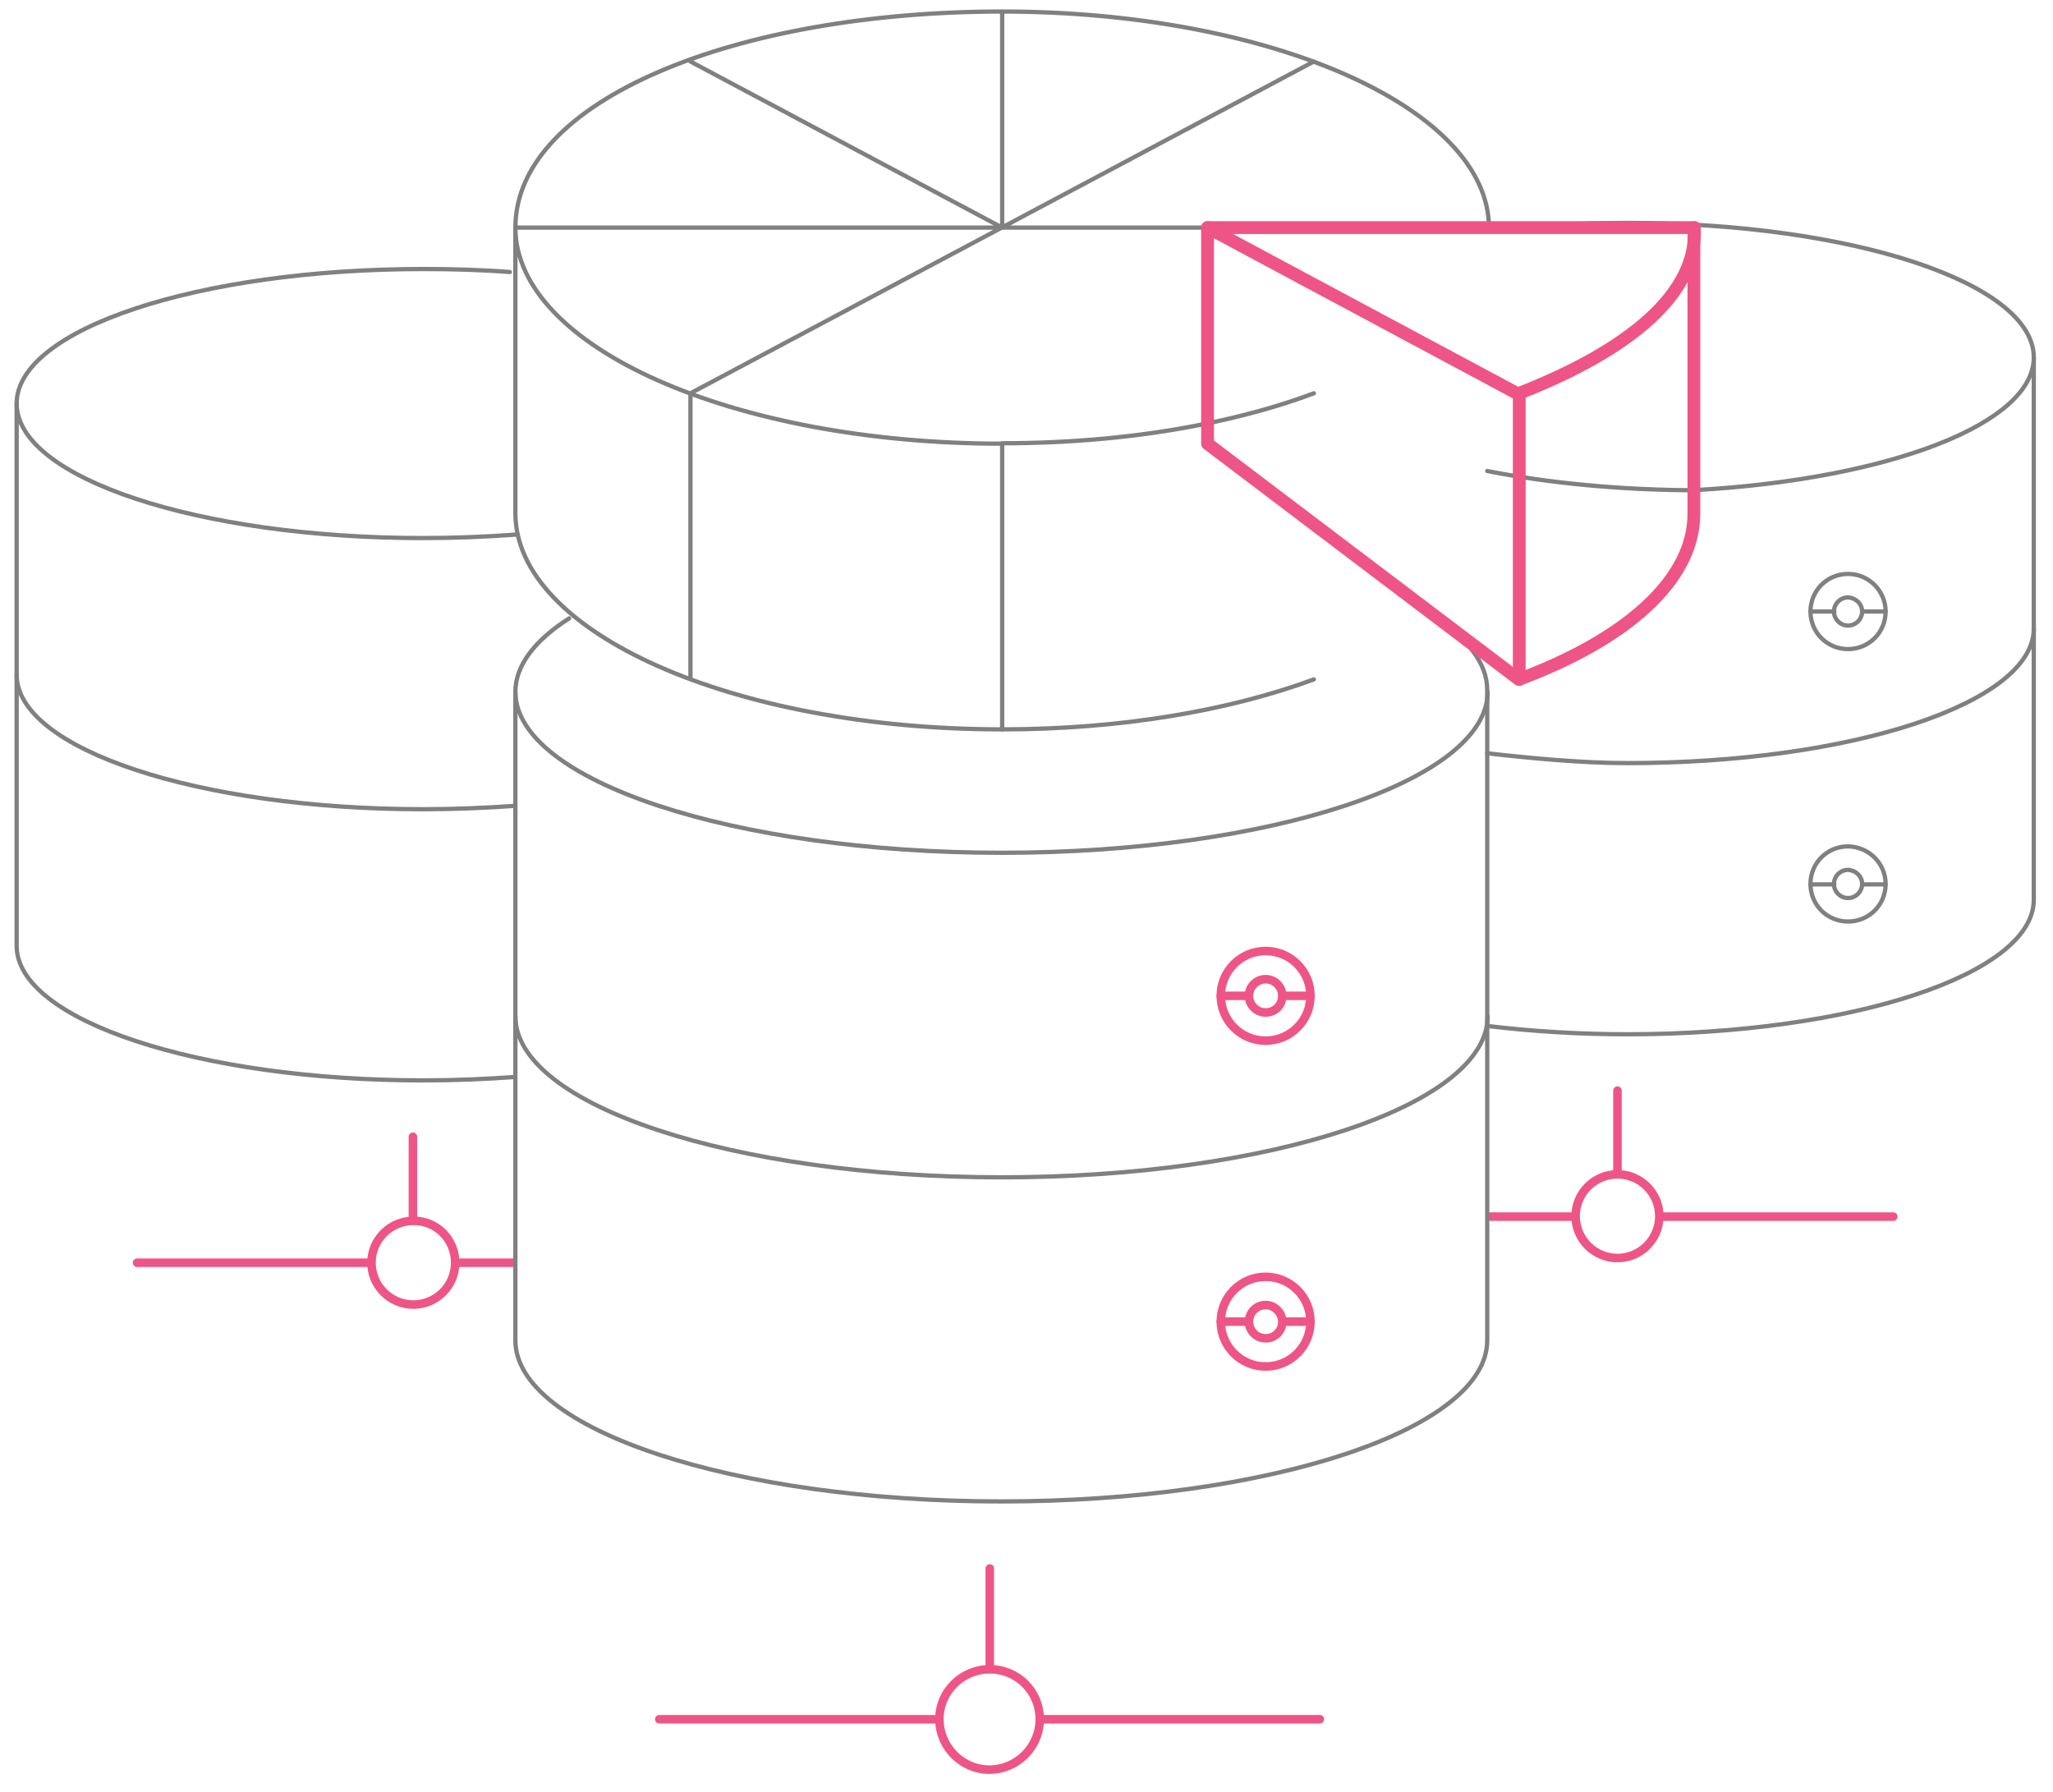 <?xml version="1.0" encoding="utf-8"?>
<!-- Generator: Adobe Illustrator 24.3.0, SVG Export Plug-In . SVG Version: 6.00 Build 0)  -->
<svg version="1.1" id="Layer_1" xmlns="http://www.w3.org/2000/svg" xmlns:xlink="http://www.w3.org/1999/xlink" x="0px" y="0px"
	 viewBox="0 0 480.8 419.6" style="enable-background:new 0 0 480.8 419.6;" xml:space="preserve">
<style type="text/css">
	.dbaasscale0{fill:none;stroke:#808080;stroke-linecap:round;stroke-linejoin:round;stroke-miterlimit:10;}
	.dbaasscale1{fill:none;stroke:#EE5586;stroke-width:2;stroke-linecap:round;stroke-linejoin:round;stroke-miterlimit:10;}
	.dbaasscale2{fill:none;}
	.dbaasscale3{fill:none;stroke:#EE5586;stroke-width:3;stroke-linecap:round;stroke-linejoin:round;stroke-miterlimit:10;}
</style>
<path class="dbaasscale0" d="M120.6,252.2c-6.9,0.5-14.1,0.8-21.5,0.8c-52.6,0-95.2-14.1-95.2-31.5v-127C3.9,77.1,46.5,63,99.1,63
	c7,0,13.8,0.2,20.3,0.7"/>
<path class="dbaasscale0" d="M120.7,125.2c-7,0.5-14.2,0.8-21.7,0.8c-52.6,0-95.1-14.1-95.1-31.5 M120.7,188.7c-7,0.5-14.2,0.8-21.7,0.8
	c-52.6,0-95.1-14.1-95.1-31.5"/>
<path id="svg-concept" class="dbaasscale1" d="M106.6,295.7c0,5.4-4.4,9.8-9.8,9.8s-9.8-4.4-9.8-9.8s4.4-9.8,9.8-9.8
	C102.2,285.8,106.6,290.2,106.6,295.7z M96.7,266.2v19.6 M32.1,295.7h54.8 M106.6,295.7h13.5"/>
<path class="dbaasscale0" d="M350.5,53.9c9.6-1.1,19.9-1.7,30.6-1.7c52.6,0,95.2,14.1,95.2,31.5v127c0,17.4-42.6,31.5-95.2,31.5
	c-11.4,0-22.3-0.7-32.4-1.9"/>
<path class="dbaasscale0" d="M441.6,143.2c0,4.9-3.9,8.8-8.8,8.8s-8.8-3.9-8.8-8.8s3.9-8.8,8.8-8.8S441.6,138.4,441.6,143.2z"/>
<path class="dbaasscale0" d="M436.1,143.2c0,1.8-1.5,3.3-3.3,3.3s-3.3-1.5-3.3-3.3s1.5-3.3,3.3-3.3C434.6,140,436.1,141.4,436.1,143.2z"/>
<line class="dbaasscale0" x1="441.6" y1="143.2" x2="436.1" y2="143.2"/>
<line class="dbaasscale0" x1="429.6" y1="143.2" x2="424" y2="143.2"/>
<path class="dbaasscale0" d="M441.6,207c0,4.9-3.9,8.8-8.8,8.8s-8.8-3.9-8.8-8.8s3.9-8.8,8.8-8.8C437.7,198.3,441.6,202.2,441.6,207z"/>
<path class="dbaasscale0" d="M436.1,207c0,1.8-1.5,3.3-3.3,3.3s-3.3-1.5-3.3-3.3s1.5-3.3,3.3-3.3C434.6,203.8,436.1,205.2,436.1,207z
	 M441.6,207.1h-5.5 M429.6,207.1H424"/>
<path class="dbaasscale0" d="M476.3,83.7c0,15.5-33.7,28.3-78.1,31 M476.3,147.2c0,17.4-42.6,31.5-95.2,31.5c-10.7,0-23.2-1.2-32.8-2.3"/>
<path id="svg-concept" class="dbaasscale1" d="M388.6,284.8c0,5.4-4.4,9.8-9.8,9.8s-9.8-4.4-9.8-9.8s4.4-9.8,9.8-9.8
	S388.6,279.4,388.6,284.8z M378.8,255.4V275 M349.1,284.9H369 M388.6,284.9h54.8"/>
<g>
	<path class="dbaasscale0" d="M348.3,162v151.9c0,20.8-51,37.7-113.8,37.7s-113.8-16.9-113.8-37.7V162h0c0-6.2,4.6-12.1,12.6-17.2"/>
	<path id="svg-concept" class="dbaasscale1" d="M306.9,233.2c0,5.8-4.7,10.5-10.5,10.5s-10.5-4.7-10.5-10.5s4.7-10.5,10.5-10.5
		S306.9,227.4,306.9,233.2z"/>
	<path id="svg-concept" class="dbaasscale1" d="M300.3,233.2c0,2.2-1.7,3.9-3.9,3.9s-3.9-1.8-3.9-3.9s1.7-3.9,3.9-3.9
		C298.5,229.3,300.3,231,300.3,233.2z M306.9,233.2h-6.6 M292.5,233.2h-6.6 M306.9,309.5c0,5.8-4.7,10.5-10.5,10.5
		s-10.5-4.7-10.5-10.5s4.7-10.5,10.5-10.5S306.9,303.7,306.9,309.5z"/>
	<path id="svg-concept" class="dbaasscale1" d="M300.3,309.5c0,2.2-1.7,3.9-3.9,3.9s-3.9-1.8-3.9-3.9s1.7-3.9,3.9-3.9
		C298.5,305.6,300.3,307.4,300.3,309.5z M306.9,309.5h-6.6 M292.5,309.5h-6.6"/>
	<path class="dbaasscale0" d="M348.4,238c0,20.8-51,37.7-113.8,37.7S120.7,258.8,120.7,238"/>
	<path id="svg-concept" class="dbaasscale1" d="M243.5,402.6c0,6.5-5.3,11.8-11.8,11.8S220,409,220,402.6c0-6.5,5.3-11.7,11.8-11.7
		S243.5,396.1,243.5,402.6z M231.8,367.3v23.5 M154.4,402.6H220 M243.5,402.6h65.6"/>
	<path class="dbaasscale0" d="M348.4,162c0,20.8-51,37.7-113.8,37.7S120.7,182.8,120.7,162"/>
</g>
<path class="dbaasscale2" d="M120.7,53.3c0-20.8,36.6-50.6,113.8-50.6c57,0,113.8,20.7,113.8,50.6v66.9c0,29-51,50.6-113.8,50.6
	s-113.8-22.3-113.8-50.6L120.7,53.3L120.7,53.3z"/>
<g>
	<path class="dbaasscale0" d="M234.7,103.9c-62.9,0-114-22.6-114-50.6c0-29.9,51.7-50.6,114-50.6c62.9,0,114,22.7,114,50.6 M234.7,170.8
		c-62.9,0-114-22.6-114-50.6 M234.7,2.7v50.6 M234.7,53.3h-114 M161.7,92.1l146-77.7 M161.7,92.1v67 M348.4,53.3H234.7 M161.7,14.4
		l73,38.9 M120.7,120.2V53.3"/>
</g>
<g>
	<path class="dbaasscale0" d="M307.7,159.1c-19.8,7.3-45.2,11.7-73,11.7v-66.9 M281,99.5c-14.1,2.8-29.8,4.3-46.3,4.3 M307.7,92.1
		c-8,3-17,5.5-26.7,7.4"/>
</g>
<path class="dbaasscale0" d="M397.5,114.8c-18,0-34.9-1.7-49.2-4.5"/>
<path class="dbaasscale0" d="M335,143.9c8.5,5.3,13.3,11.3,13.3,17.7"/>
<g>
	<path id="svg-concept" class="dbaasscale3" d="M396.8,53.3h-114v50.6l72.9,55.2c25-9.3,41-23.2,41-38.8v-67"/>
	<path id="svg-concept" class="dbaasscale3" d="M396.8,53.3c0.9,15.4-15.2,28.7-41,38.8 M282.8,53.3l73,39.1 M355.8,92.4v66.7"/>
	
		<animateMotion  accumulate="none" additive="replace" begin="0s" calcMode="paced" dur="3s" fill="freeze" path="M8, 0 -48 0 48" restart="always">
		</animateMotion>
</g>
</svg>
